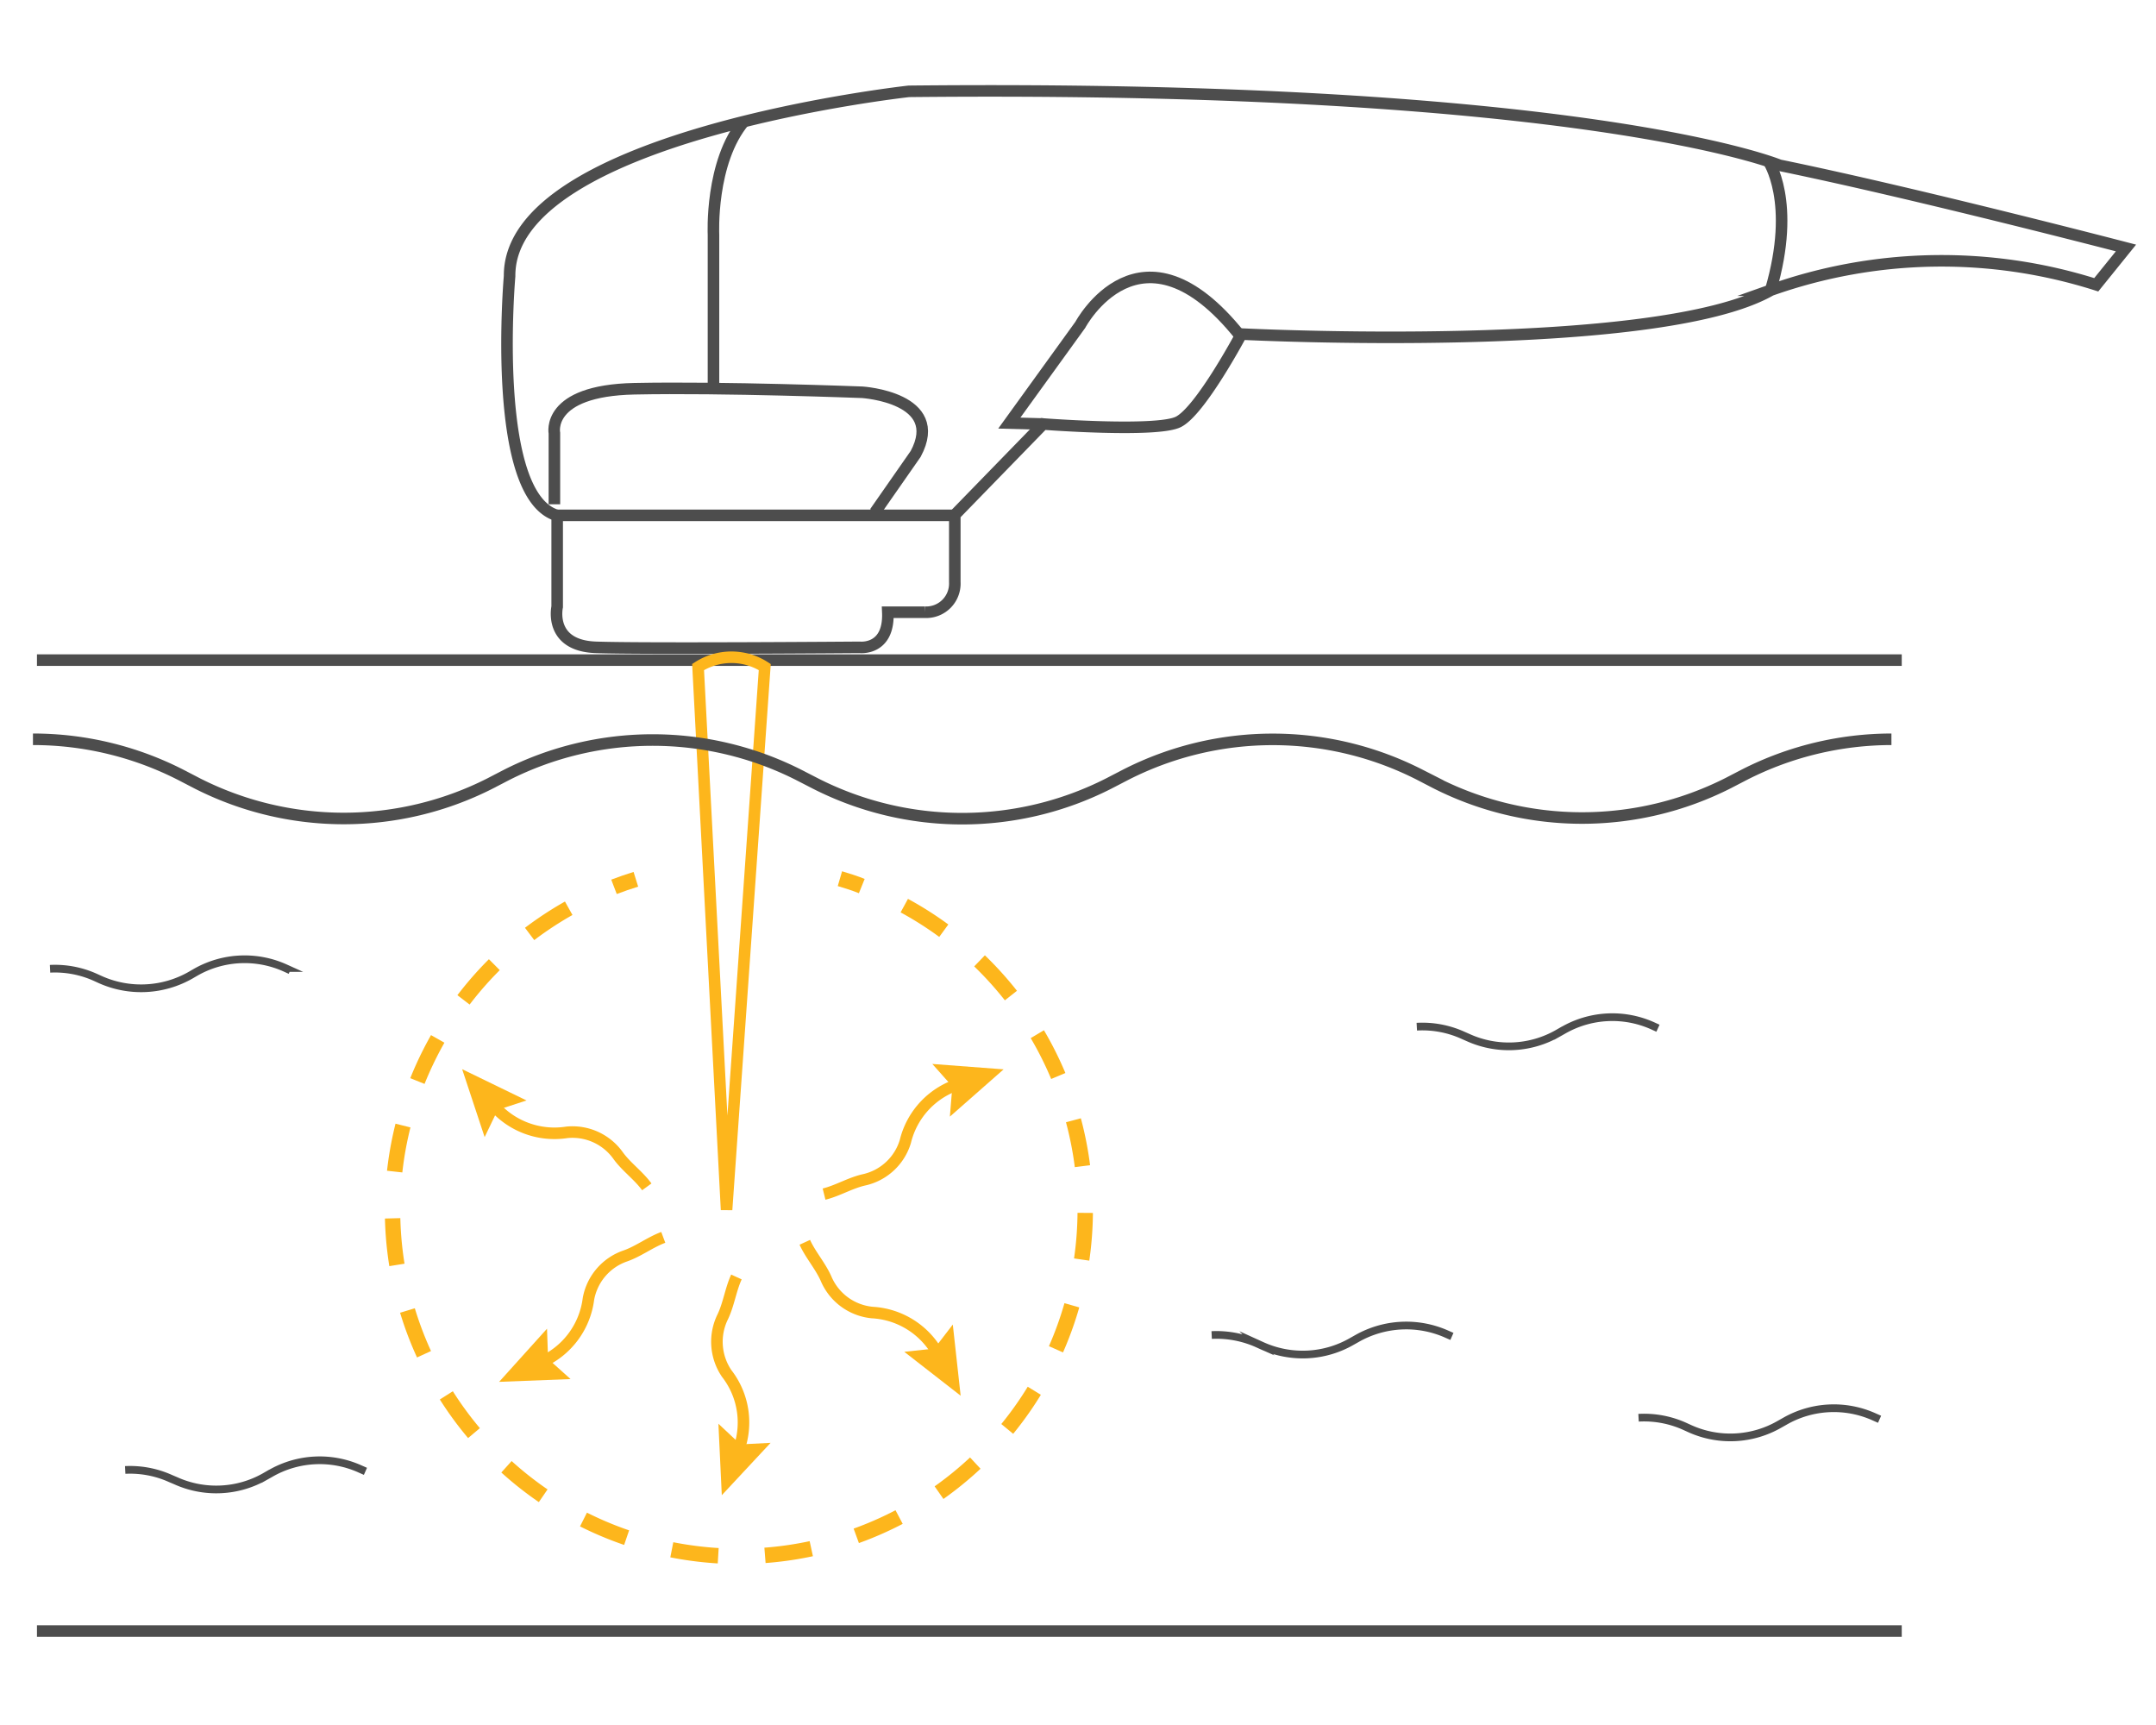 <svg id="Layer_1" data-name="Layer 1" xmlns="http://www.w3.org/2000/svg" viewBox="0 0 140 112"><defs><style>.cls-1,.cls-2,.cls-3,.cls-5,.cls-6,.cls-7{fill:none;}.cls-1,.cls-2,.cls-3,.cls-6{stroke:#fdb61c;}.cls-1,.cls-2,.cls-5,.cls-6,.cls-7{stroke-miterlimit:10;}.cls-2{stroke-dasharray:3.04 3.04;}.cls-3{stroke-linejoin:round;}.cls-3,.cls-5,.cls-6{stroke-width:0.75px;}.cls-4{fill:#fdb61c;}.cls-5,.cls-7{stroke:#4d4d4d;}.cls-7{stroke-width:0.5px;}</style></defs><title>Ultraformer-08 copy</title><path class="cls-1" d="M54.54,57.05c.48.14,1,.31,1.42.48"/><path class="cls-2" d="M58.72,58.8a22.49,22.49,0,1,1-20.23-.63"/><path class="cls-1" d="M39.87,57.58c.47-.18.94-.34,1.42-.49"/><path class="cls-3" d="M53.51,77.53c.89-.22,1.67-.71,2.57-.92a3.62,3.62,0,0,0,2.71-2.5,5.19,5.19,0,0,1,3.61-3.76"/><polygon class="cls-4" points="61.68 72.5 61.84 70.54 60.54 69.08 65.17 69.43 61.68 72.5"/><path class="cls-3" d="M52.26,80.66c.38.83,1,1.51,1.38,2.36a3.63,3.63,0,0,0,3,2.2A5.2,5.2,0,0,1,61,88.08"/><polygon class="cls-4" points="58.72 87.77 60.67 87.56 61.87 86 62.38 90.62 58.72 87.77"/><path class="cls-3" d="M47.82,82.91c-.38.83-.49,1.75-.89,2.59a3.66,3.66,0,0,0,.26,3.68,5.18,5.18,0,0,1,.69,5.17"/><polygon class="cls-4" points="46.65 92.44 48.08 93.78 50.04 93.68 46.87 97.08 46.65 92.44"/><path class="cls-3" d="M43.07,80.34c-.86.32-1.58.89-2.45,1.2a3.63,3.63,0,0,0-2.41,2.8,5.21,5.21,0,0,1-3.16,4.15"/><polygon class="cls-4" points="35.52 86.27 35.59 88.23 37.05 89.54 32.41 89.72 35.52 86.27"/><path class="cls-3" d="M42,77.06c-.54-.74-1.3-1.27-1.84-2a3.64,3.64,0,0,0-3.35-1.54,5.22,5.22,0,0,1-4.87-1.88"/><polygon class="cls-4" points="34.19 71.45 32.32 72.06 31.47 73.83 30.01 69.42 34.19 71.45"/><path class="cls-5" d="M138.05,16.1s-13.59-3.54-22.5-5.37c0,0-12.56-5.25-56.53-4.8,0,0-26,2.86-25.93,12,0,0-1.25,14.28,3.09,15.54v5.93s-.57,2.52,2.51,2.63,17.13,0,17.13,0,1.94.23,1.83-2.28h2.4A1.86,1.86,0,0,0,62,37.8V33.43l5.74-5.9s7.32.56,8.76-.13,4.11-5.71,4.11-5.71,27,1.37,34.38-2.85a33.2,33.2,0,0,1,21.13-.35Z"/><path class="cls-5" d="M67.73,27.53l-2.19-.06,4.61-6.38s3.92-7.37,10.37.7"/><path class="cls-5" d="M114.81,10.43s1.86,2.64.17,8.41"/><line class="cls-5" x1="36.18" y1="33.46" x2="61.99" y2="33.46"/><path class="cls-5" d="M36,32.74V28.13s-.58-2.77,5.19-2.89S56,25.47,56,25.47s5.42.35,3.46,4l-2.65,3.8"/><path class="cls-5" d="M46.33,25.24v-10s-.23-4.73,2-7.38"/><line class="cls-5" x1="2.4" y1="42.86" x2="123.49" y2="42.86"/><line class="cls-5" x1="2.4" y1="105.9" x2="123.49" y2="105.9"/><path class="cls-6" d="M49.66,43.31,47.18,78.55,45.33,43.31A4,4,0,0,1,49.66,43.31Z"/><path class="cls-5" d="M122.82,48a21.08,21.08,0,0,0-9.53,2.29l-1.06.55a21,21,0,0,1-19,0l-1.06-.55a21,21,0,0,0-19.05,0L72,50.87a21,21,0,0,1-19.05,0l-1.07-.55a21,21,0,0,0-19,0l-1.06.55a21,21,0,0,1-19,0l-1.06-.55A21.08,21.08,0,0,0,2.14,48"/><path class="cls-7" d="M107.66,66.76l-.33-.15a6.39,6.39,0,0,0-5.83.29l-.32.18a6.41,6.41,0,0,1-5.84.29L95,67.22a6.39,6.39,0,0,0-3-.56"/><path class="cls-7" d="M23.73,95.53l-.34-.15a6.39,6.39,0,0,0-5.83.29l-.32.18a6.39,6.39,0,0,1-5.83.29L11.08,96a6.39,6.39,0,0,0-2.95-.56"/><path class="cls-7" d="M94.28,86.77l-.34-.15a6.47,6.47,0,0,0-5.83.29l-.32.18a6.39,6.39,0,0,1-5.83.29l-.33-.15a6.52,6.52,0,0,0-2.95-.55"/><path class="cls-7" d="M18.85,63l-.33-.15a6.41,6.41,0,0,0-5.84.29l-.31.18a6.49,6.49,0,0,1-5.84.29l-.33-.15a6.39,6.39,0,0,0-2.95-.56"/><path class="cls-7" d="M122.05,92.15l-.34-.15a6.39,6.39,0,0,0-5.83.29l-.32.18a6.39,6.39,0,0,1-5.83.29l-.33-.15a6.41,6.41,0,0,0-3-.56"/></svg>